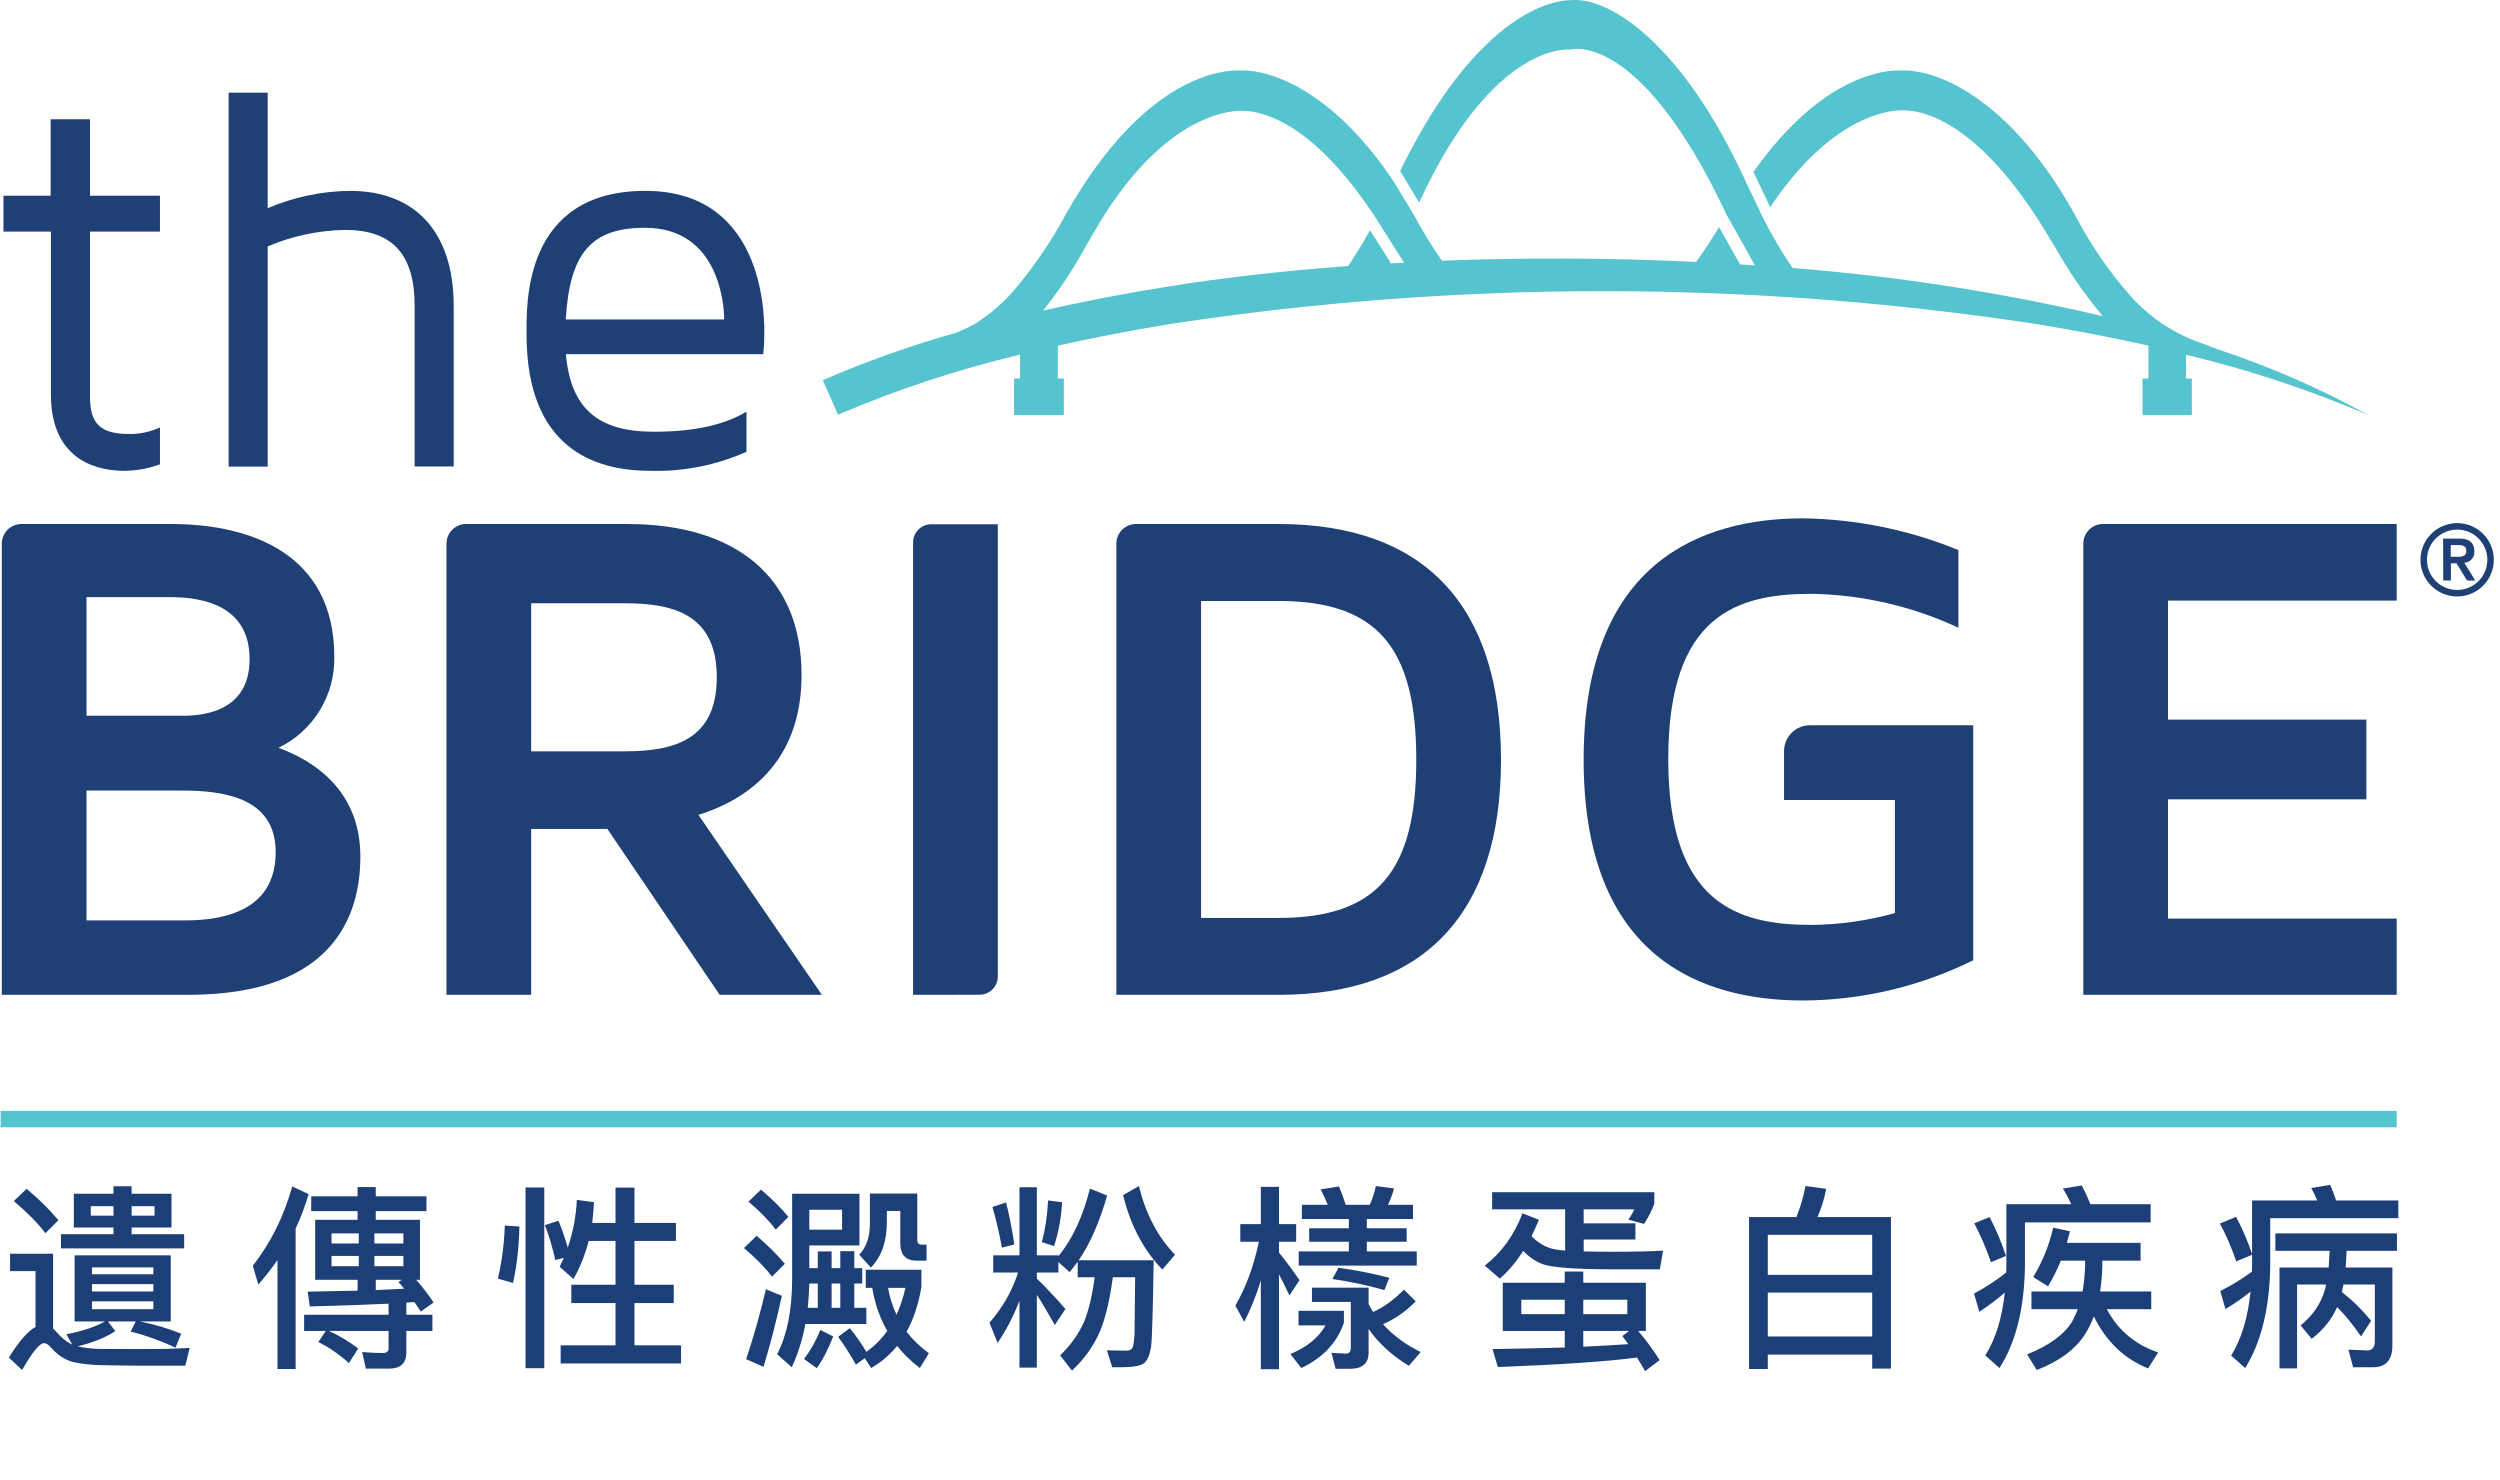 <?xml version="1.0" encoding="UTF-8"?>
<svg width="304px" height="180px" viewBox="0 0 304 180" version="1.1" xmlns="http://www.w3.org/2000/svg" xmlns:xlink="http://www.w3.org/1999/xlink">
    <title>logo</title>
    <defs>
        <path d="M0.92,19.34 L0.69,18.93 C0.77,18.77 0.84,18.6 0.92,18.44 C9.28,-0.35 18,0.73 18,0.73 C18,0.73 25.61,-1.6 35.28,18.94 C25.59,35.75 18,33.86 18,33.85 C18,33.84 9.36,34.08 0.92,19.34 Z" id="path-1"></path>
        <path d="M19.16,0.91 L18.84,0.91 C17.26,0.91 10.09,1.79 2.96,14.06 C3.6,15.15 0.39,16.88 1.02,17.8 C1.65,18.72 0.82,20.65 3.95,20.8 C5.08,20.8 7.95,21.04 8.64,21.74 C14.45,27.65 19.16,27.2 19.16,27.2 C19.518,27.206 19.876,27.183 20.23,27.13 L20.23,27.13 C22.35,26.74 26.89,25.28 31.72,17.81 C32.16,17.13 33.09,17.15 33.53,16.38 C33.63,16.22 32.64,14.93 32.74,14.76 C33.1,14.13 33.47,13.46 33.84,12.76 C26.72,1.78 21,0.87 19.16,0.91 Z" id="path-3"></path>
        <path d="M14.83,0.91 L15.15,0.91 C16.73,0.91 23.9,1.79 31.02,14.06 C30.39,15.15 33.59,16.88 32.96,17.8 C32.33,18.72 33.16,20.65 30.04,20.8 C28.91,20.8 26.04,21.04 25.34,21.74 C19.54,27.65 14.83,27.2 14.83,27.2 C14.472,27.207 14.114,27.184 13.76,27.13 L13.76,27.13 C11.63,26.74 7.1,25.28 2.26,17.81 C1.83,17.13 0.9,17.15 0.45,16.38 C0.36,16.22 1.34,14.93 1.25,14.76 C0.88,14.13 0.52,13.46 0.15,12.76 C7.26,1.78 13,0.87 14.83,0.91 Z" id="path-5"></path>
    </defs>
    <g id="logo" stroke="none" stroke-width="1" fill="none" fill-rule="evenodd">
        <rect id="Rectangle" fill="#56C4CF" fill-rule="nonzero" x="0.08" y="135.08" width="291.36" height="2"></rect>
        <path d="M10.94,48.21 C10.94,51.51 12.19,52.77 15.69,52.77 C16.988,52.794 18.274,52.521 19.45,51.97 L19.45,56.46 C18.055,56.979 16.579,57.246 15.09,57.25 C12.39,57.25 6.19,56.39 6.19,47.95 L6.19,28.16 L0.42,28.16 L0.42,23.8 L6.16,23.8 L6.16,14.5 L10.94,14.5 L10.94,23.8 L19.45,23.8 L19.45,28.16 L10.94,28.16 L10.94,48.21 Z" id="Path" fill="#1F4075" fill-rule="nonzero"></path>
        <path d="M55.17,37.2 L55.17,56.72 L50.42,56.72 L50.42,37.2 C50.42,30.93 47.72,27.96 41.98,27.96 C38.737,28.013 35.535,28.692 32.55,29.96 L32.55,56.74 L27.8,56.74 L27.8,11.27 L32.55,11.27 L32.55,25.32 C35.711,23.962 39.11,23.245 42.55,23.21 C50.56,23.21 55.17,28.29 55.17,37.2 Z" id="Path" fill="#1F4075" fill-rule="nonzero"></path>
        <path d="M92.94,40.76 C92.939,41.532 92.895,42.303 92.81,43.07 L68.81,43.07 C69.4,49.66 72.7,52.5 79.49,52.5 C84.31,52.5 88,51.71 90.77,50.06 L90.77,54.94 C87.08,56.582 83.067,57.371 79.03,57.25 C72.17,57.25 64.03,54.41 64.03,40.69 C64.03,37.2 63.5,23.21 78.48,23.21 C93.46,23.21 92.94,39.51 92.94,40.76 Z M88.06,38.85 C88.06,37.26 87.53,27.7 78.43,27.7 C71.96,27.7 69.26,30.7 68.8,38.85 L88.06,38.85 Z" id="Shape" fill="#1F4075" fill-rule="nonzero"></path>
        <path d="M43.82,104.15 C43.82,110.76 41.07,120.97 22.88,120.97 L0.22,120.97 L0.22,66.11 C0.22,64.79 1.29,63.72 2.61,63.72 L20.82,63.72 C30.6,63.72 40.65,67.42 40.65,79.86 C40.751,84.562 38.097,88.889 33.86,90.93 C38.33,92.56 43.82,96.25 43.82,104.15 Z M10.52,87.03 L21.42,87.03 C22.79,87.03 30.35,87.54 30.35,80.16 C30.35,73.73 24.85,72.61 20.65,72.61 L10.52,72.61 L10.52,87.03 Z M33.52,103.59 C33.52,96.81 26.83,96.13 22.02,96.13 L10.52,96.13 L10.52,111.92 L22.36,111.92 C28.2,111.96 33.52,110.16 33.52,103.63 L33.52,103.59 Z" id="Shape" fill="#1F4075" fill-rule="nonzero"></path>
        <path d="M99.94,120.97 L87.51,120.97 L73.86,100.8 L64.59,100.8 L64.59,120.97 L54.29,120.97 L54.29,66.11 C54.29,64.79 55.36,63.72 56.68,63.72 L76.27,63.72 C89.48,63.72 97.47,70.16 97.47,82.09 C97.47,92.99 90.47,97.37 84.93,99.09 L99.94,120.97 Z M76,91.36 C81.92,91.36 87.16,89.99 87.16,82.36 C87.16,74.73 81.92,73.36 76,73.36 L64.59,73.36 L64.59,91.36 L76,91.36 Z" id="Shape" fill="#1F4075" fill-rule="nonzero"></path>
        <path d="M111.03,120.97 L111.03,65.97 C111.027,65.382 111.259,64.817 111.674,64.401 C112.088,63.984 112.652,63.75 113.24,63.75 L121.33,63.75 L121.33,118.75 C121.33,119.971 120.341,120.96 119.12,120.96 L111.03,120.97 Z" id="Path" fill="#1F4075" fill-rule="nonzero"></path>
        <path d="M182.52,92.39 C182.52,111.1 173.17,120.97 155.52,120.97 L135.75,120.97 L135.75,66.11 C135.75,64.79 136.82,63.72 138.14,63.72 L155.49,63.72 C173.17,63.72 182.52,73.59 182.52,92.39 Z M172.22,92.39 C172.22,78.66 167.42,73.08 155.49,73.08 L146.05,73.08 L146.05,111.62 L155.49,111.62 C167.42,111.62 172.22,106.03 172.22,92.39 Z" id="Shape" fill="#1F4075" fill-rule="nonzero"></path>
        <path d="M239.94,88.19 L239.94,116.77 C233.509,119.953 226.436,121.626 219.26,121.66 C207.07,121.66 192.57,116.6 192.57,92.39 C192.57,68.18 207.07,63.03 219.26,63.03 C225.739,63.124 232.144,64.434 238.14,66.89 L238.14,76.33 C232.545,73.72 226.463,72.316 220.29,72.21 C211.29,72.21 202.86,74.7 202.86,92.3 C202.86,109.9 211.28,112.47 220.29,112.47 C223.715,112.438 227.121,111.954 230.42,111.03 L230.42,97.28 L216.94,97.28 L216.94,91.34 C216.94,89.6 218.35,88.19 220.09,88.19 L239.94,88.19 Z" id="Path" fill="#1F4075" fill-rule="nonzero"></path>
        <path d="M263.63,87.5 L287.75,87.5 L287.75,97.2 L263.63,97.2 L263.63,111.7 L291.44,111.7 L291.44,120.97 L253.33,120.97 L253.33,66.11 C253.33,64.79 254.4,63.72 255.72,63.72 L291.44,63.72 L291.44,73.03 L263.63,73.03 L263.63,87.5 Z" id="Path" fill="#1F4075" fill-rule="nonzero"></path>
        <g id="Clipped" transform="translate(224, 52)">
            <mask id="mask-2" fill="white">
                <use xlink:href="#path-1"></use>
            </mask>
            <g id="Path"></g>
            <g id="Group" mask="url(#mask-2)" fill="#1F4075" fill-rule="nonzero">
                <g transform="translate(-46, -48)" id="Path">
                    <polygon points="25 25.49 25 1.64 22.07 0.63 22.07 25.49"></polygon>
                    <polygon points="14.16 25.49 14.16 0.63 11.1 1.59 11.1 25.49"></polygon>
                    <polygon points="3.26 25.49 3.26 0.63 0.2 1.59 0.2 25.49"></polygon>
                </g>
            </g>
        </g>
        <g id="Clipped" transform="translate(183, 59)">
            <mask id="mask-4" fill="white">
                <use xlink:href="#path-3"></use>
            </mask>
            <g id="Path"></g>
            <g id="Group" mask="url(#mask-4)" fill="#1F4075" fill-rule="nonzero">
                <g transform="translate(-47, -48)" id="Path">
                    <path d="M24.51,20.19 L24.51,2.03 L21.66,1.24 L21.66,20.39 C22.42,20.32 22.94,20.25 24.51,20.19 Z"></path>
                    <path d="M14.02,20.85 L14.14,0.85 L10.94,1.96 L10.94,21.28 C11.6,21.17 12.12,21.03 14.02,20.85 Z"></path>
                    <path d="M3.48,22.46 L3.48,6.56 L0.54,7.33 L0.54,23.11 C1.25,22.96 1.8,22.8 3.48,22.46 Z"></path>
                </g>
            </g>
        </g>
        <g id="Clipped" transform="translate(267, 59)">
            <mask id="mask-6" fill="white">
                <use xlink:href="#path-5"></use>
            </mask>
            <g id="Path"></g>
            <g id="Group" mask="url(#mask-6)" fill="#1F4075" fill-rule="nonzero">
                <g transform="translate(-46, -48)" id="Path">
                    <path d="M0.36,20.19 L0.36,2.03 L3.21,1.24 L3.21,20.39 C2.45,20.32 1.94,20.25 0.36,20.19 Z"></path>
                    <path d="M10.84,20.85 L10.73,0.85 L13.94,1.96 L13.94,21.28 C13.27,21.17 12.75,21.03 10.84,20.85 Z"></path>
                    <path d="M21.39,22.46 L21.39,6.56 L24.33,7.33 L24.33,23.11 C23.62,22.96 23.07,22.8 21.39,22.46 Z"></path>
                </g>
            </g>
        </g>
        <path d="M166.6,28.03 C165.416,30.176 164.1,32.246 162.66,34.23 C160.38,37.34 163.27,35.13 164.32,35.53 C165.37,35.93 165.86,36.6 167.32,34.62 C167.78,33.99 168.15,33.29 168.57,32.62 L169.47,32.62 L166.6,28.03 Z" id="Path" fill="#64C7CF" fill-rule="nonzero"></path>
        <path d="M265.82,43.14 C273.387,44.946 280.787,47.391 287.94,50.45 C282.086,47.218 275.942,44.54 269.59,42.45 C268.93,42.18 268.27,41.92 267.59,41.69 C264.351,40.558 261.448,38.629 259.15,36.08 C256.561,33.16 254.332,29.941 252.51,26.49 C245.03,12.73 236.18,8.43 231.23,8.57 L231.11,8.57 C229.4,8.51 221.65,8.96 213.21,20.92 L215.26,25.19 C222.55,14.27 229.49,13.45 231.11,13.42 L231.46,13.42 C233.6,13.42 240.34,14.47 248.64,27.98 L251.04,31.98 C252.424,34.25 253.982,36.41 255.7,38.44 C243.291,35.548 230.682,33.592 217.98,32.59 C216.653,30.64 215.454,28.605 214.39,26.5 L214.39,26.5 L212.33,22.18 L212.33,22.18 L212.27,22.05 L212.27,22.05 L212.27,22.05 C204.65,5.4 195.71,-0.49 190.94,0.03 L190.94,0.03 C190.94,0.03 180.73,-0.67 170.25,20.8 L172.57,24.63 C181.65,4.88 190.94,6.03 190.94,6.03 C190.94,6.03 199.32,3.48 209.94,26.09 L209.94,26.09 L213.4,32.28 L211.59,32.15 L209.04,27.61 C208.093,29.177 207.163,30.59 206.25,31.85 C195.73,31.34 185.25,31.32 175.34,31.7 C174.171,30.029 173.1,28.293 172.13,26.5 L171.9,26.09 L169.54,22.18 L169.54,22.18 C162.69,11.82 155.24,8.45 150.84,8.57 L150.73,8.57 C148.81,8.5 139.28,9.07 129.73,25.83 C127.89,29.28 125.681,32.519 123.14,35.49 C121.835,36.959 120.335,38.241 118.68,39.3 C117.924,39.734 117.139,40.115 116.33,40.44 C110.779,42.001 105.34,43.935 100.05,46.23 L101.9,50.43 C109.06,47.37 116.466,44.925 124.04,43.12 L124.04,46.03 L123.31,46.03 L123.31,50.47 L129.36,50.47 L129.36,46.03 L128.63,46.03 L128.63,42.03 C133.023,41.05 137.627,40.167 142.44,39.38 C177.24,34.083 212.64,34.083 247.44,39.38 C252.26,40.16 256.863,41.043 261.25,42.03 L261.25,46.03 L260.53,46.03 L260.53,50.47 L266.53,50.47 L266.53,46.03 L265.81,46.03 L265.82,43.14 Z M141.74,34.89 C136.53,35.73 131.55,36.69 126.83,37.77 C128.297,35.961 129.634,34.049 130.83,32.05 L133.13,28.05 C141.03,14.45 148.98,13.51 150.73,13.48 L151.08,13.48 C153.14,13.48 159.47,14.48 167.36,26.61 L167.36,26.61 L170.73,31.94 L168.94,32.03 L169.04,31.86 L166.6,28.03 C165.7,29.65 164.82,31.03 163.96,32.35 C155.94,32.94 148.45,33.8 141.74,34.89 Z" id="Shape" fill="#56C4CF" fill-rule="nonzero"></path>
        <path d="M298.79,63.61 C301.253,63.61 303.25,65.607 303.25,68.07 C303.25,70.533 301.253,72.53 298.79,72.53 C296.327,72.53 294.33,70.533 294.33,68.07 C294.33,65.607 296.327,63.61 298.79,63.61 Z M298.79,71.74 C300.817,71.74 302.46,70.097 302.46,68.07 C302.46,66.043 300.817,64.4 298.79,64.4 C296.763,64.4 295.12,66.043 295.12,68.07 C295.12,70.097 296.763,71.74 298.79,71.74 L298.79,71.74 Z M297.08,65.49 L299.08,65.49 C300.31,65.49 300.88,66.04 300.88,67.03 C300.91,67.379 300.797,67.725 300.567,67.989 C300.337,68.253 300.01,68.412 299.66,68.43 L300.99,70.59 L299.99,70.59 L298.72,68.5 L298.03,68.5 L298.03,70.59 L297.1,70.59 L297.08,65.49 Z M298.01,67.71 L298.7,67.71 C299.27,67.71 299.91,67.71 299.91,66.99 C299.91,66.27 299.27,66.27 298.7,66.28 L298.01,66.28 L298.01,67.71 Z" id="Shape" fill="#1F4075" fill-rule="nonzero"></path>
        <path d="M22.392,151.808 L22.392,150.08 L16.008,150.08 L16.008,149.264 L20.856,149.264 L20.856,145.16 L16.008,145.16 L16.008,144.248 L13.8,144.248 L13.8,145.16 L8.976,145.16 L8.976,149.264 L13.8,149.264 L13.8,150.08 L7.416,150.08 L7.416,151.808 L22.392,151.808 Z M5.52,149.96 L7.104,148.376 C6.048,147.104 4.752,145.832 3.24,144.56 L1.68,146.048 C3.312,147.44 4.608,148.736 5.52,149.96 Z M18.792,147.824 L16.008,147.824 L16.008,146.672 L18.792,146.672 L18.792,147.824 Z M13.8,147.824 L11.04,147.824 L11.04,146.672 L13.8,146.672 L13.8,147.824 Z M2.688,166.592 C3.936,164.408 4.824,163.328 5.352,163.328 C5.64,163.328 5.928,163.52 6.264,163.928 C6.984,164.744 7.848,165.32 8.808,165.608 C9.816,165.848 11.088,165.992 12.672,166.016 C14.232,166.04 15.672,166.064 16.992,166.064 L22.536,166.064 L23.064,163.904 C22.392,163.952 21.48,163.976 20.28,164.024 C19.08,164.024 17.88,164.048 16.704,164.048 C14.808,164.048 13.176,164.024 11.808,164.024 C10.896,163.976 10.104,163.88 9.456,163.712 C11.4,163.232 12.912,162.608 14.016,161.864 L13.128,160.688 L16.512,160.688 L15.888,161.912 C17.76,162.392 19.584,163.04 21.336,163.88 L22.032,162.176 C20.424,161.528 18.744,161.024 16.992,160.688 L20.76,160.688 L20.76,152.648 L9.072,152.648 L9.072,160.688 L12.768,160.688 C11.664,161.312 10.104,161.84 8.064,162.248 L8.784,163.496 C8.712,163.472 8.64,163.448 8.568,163.4 C7.968,163.064 7.392,162.584 6.816,161.912 C6.696,161.768 6.576,161.648 6.456,161.552 L6.456,152.456 L1.224,152.456 L1.224,154.568 L4.32,154.568 L4.32,161.36 C3.36,161.888 2.28,163.136 1.08,165.08 L2.688,166.592 Z M18.648,154.952 L11.184,154.952 L11.184,154.112 L18.648,154.112 L18.648,154.952 Z M18.648,157.04 L11.184,157.04 L11.184,156.152 L18.648,156.152 L18.648,157.04 Z M18.648,159.2 L11.184,159.2 L11.184,158.24 L18.648,158.24 L18.648,159.2 Z M35.948,166.472 L35.948,149.408 C36.572,148.064 37.1,146.648 37.532,145.208 L35.54,144.272 C34.508,147.944 32.9,151.16 30.74,153.92 L31.412,156.2 C32.252,155.24 33.02,154.256 33.74,153.224 L33.74,166.472 L35.948,166.472 Z M47.3,166.424 C48.692,166.424 49.412,165.776 49.412,164.48 L49.412,161.84 L52.58,161.84 L52.58,159.872 L49.412,159.872 L49.412,158.408 C49.748,158.36 50.06,158.336 50.396,158.336 C50.66,158.72 50.924,159.104 51.164,159.488 L52.724,158.384 C52.196,157.568 51.5,156.656 50.612,155.624 L51.068,155.624 L51.068,148.328 L45.692,148.328 L45.692,147.272 L51.86,147.272 L51.86,145.472 L45.692,145.472 L45.692,144.344 L43.484,144.344 L43.484,145.472 L37.844,145.472 L37.844,147.272 L43.484,147.272 L43.484,148.328 L38.324,148.328 L38.324,155.624 L43.484,155.624 L43.484,156.944 C41.66,156.992 39.62,157.016 37.412,157.064 L37.676,158.864 C41.516,158.768 44.708,158.648 47.252,158.528 L47.252,159.872 L36.98,159.872 L36.98,161.84 L39.62,161.84 L38.708,163.184 C39.956,163.808 41.204,164.648 42.428,165.752 L43.556,163.976 C42.5,163.16 41.3,162.44 40.004,161.84 L47.252,161.84 L47.252,163.976 C47.252,164.336 47.012,164.528 46.532,164.528 C45.764,164.528 44.924,164.48 44.036,164.408 L44.492,166.424 L47.3,166.424 Z M43.628,151.208 L40.316,151.208 L40.316,149.984 L43.628,149.984 L43.628,151.208 Z M49.052,151.208 L45.524,151.208 L45.524,149.984 L49.052,149.984 L49.052,151.208 Z M49.052,153.968 L45.524,153.968 L45.524,152.72 L49.052,152.72 L49.052,153.968 Z M43.628,153.968 L40.316,153.968 L40.316,152.72 L43.628,152.72 L43.628,153.968 Z M45.692,156.872 L45.692,155.624 L48.884,155.624 L48.452,155.888 C48.668,156.152 48.908,156.416 49.148,156.704 C48.092,156.752 46.94,156.824 45.692,156.872 Z M66.184,166.376 L66.184,144.392 L63.904,144.392 L63.904,166.376 L66.184,166.376 Z M82.816,165.8 L82.816,163.592 L77.152,163.592 L77.152,158.456 L81.928,158.456 L81.928,156.224 L77.152,156.224 L77.152,150.896 L82.192,150.896 L82.192,148.712 L77.152,148.712 L77.152,144.416 L74.848,144.416 L74.848,148.712 L72.016,148.712 C72.112,147.896 72.184,147.056 72.232,146.192 L70.144,145.904 C70.048,147.944 69.664,149.888 69.04,151.712 C68.704,150.512 68.32,149.432 67.912,148.448 L66.256,148.976 C66.784,150.32 67.192,151.736 67.528,153.224 L68.56,152.96 C68.416,153.296 68.248,153.656 68.056,154.04 L69.736,155.528 C70.552,154.088 71.152,152.552 71.584,150.896 L74.848,150.896 L74.848,156.224 L69.472,156.224 L69.472,158.456 L74.848,158.456 L74.848,163.592 L68.176,163.592 L68.176,165.8 L82.816,165.8 Z M62.392,156.008 C62.848,153.848 63.112,151.544 63.16,149.144 L61.384,149.024 C61.312,151.28 61.024,153.44 60.544,155.48 L62.392,156.008 Z M94.332,149.528 L95.868,147.968 C94.956,146.864 93.852,145.76 92.532,144.656 L91.02,146.12 C92.436,147.32 93.54,148.448 94.332,149.528 Z M105.9,154.136 C107.196,152.816 107.844,150.968 107.844,148.568 L107.844,147.248 L109.476,147.248 L109.476,151.184 C109.476,152.576 110.124,153.296 111.468,153.296 L112.668,153.296 L112.668,151.352 L112.068,151.352 C111.708,151.352 111.54,151.136 111.54,150.752 L111.54,145.136 L105.78,145.136 L105.78,148.784 C105.78,150.416 105.348,151.664 104.484,152.576 L105.9,154.136 Z M96.276,166.256 C97.02,164.672 97.572,162.92 97.932,161 L105.348,161 L105.348,159.032 L103.884,159.032 L103.884,156.08 L104.844,156.08 L104.844,154.208 L103.884,154.208 L103.884,152.144 L102.18,152.144 L102.18,154.208 L101.124,154.208 L101.124,152.168 L99.444,152.168 L99.444,154.208 L98.412,154.208 L98.412,151.448 L104.508,151.448 L104.508,145.16 L96.324,145.16 L96.324,155.72 C96.3,159.368 95.7,162.368 94.5,164.672 L96.276,166.256 Z M102.396,149.528 L98.412,149.528 L98.412,147.104 L102.396,147.104 L102.396,149.528 Z M93.876,155.24 L95.436,153.68 C94.5,152.552 93.348,151.424 92.004,150.272 L90.468,151.76 C91.932,153.008 93.06,154.16 93.876,155.24 Z M111.852,166.352 L112.956,164.552 C111.9,163.784 110.988,162.92 110.244,161.936 C111.084,160.424 111.684,158.6 112.044,156.488 L112.044,154.4 L105.276,154.4 L105.276,156.608 L106.068,156.608 C106.38,158.528 106.98,160.256 107.892,161.84 C107.172,162.848 106.332,163.688 105.348,164.384 C104.724,163.328 104.052,162.368 103.332,161.504 L101.916,162.56 C102.636,163.52 103.356,164.648 104.076,165.944 L105.156,165.152 L105.924,166.352 C107.124,165.68 108.18,164.768 109.092,163.664 C109.86,164.648 110.796,165.536 111.852,166.352 Z M99.444,159.032 L98.22,159.032 C98.316,158.072 98.388,157.088 98.412,156.08 L99.444,156.08 L99.444,159.032 Z M102.18,159.032 L101.124,159.032 L101.124,156.08 L102.18,156.08 L102.18,159.032 Z M109.02,159.872 C108.54,158.888 108.204,157.808 107.988,156.608 L110.1,156.608 C109.836,157.784 109.476,158.864 109.02,159.872 Z M92.844,166.208 C93.66,163.52 94.404,160.64 95.076,157.568 L93.132,156.776 C92.46,159.656 91.668,162.488 90.732,165.272 L92.844,166.208 Z M99.324,166.376 C100.092,165.296 100.74,164 101.316,162.512 L99.756,161.72 C99.204,163.088 98.532,164.264 97.764,165.248 L99.324,166.376 Z M141.344,154.376 L142.88,152.576 C140.792,150.416 139.328,147.632 138.488,144.224 L136.568,145.328 C137.48,149.024 139.064,152.024 141.344,154.376 Z M130.352,166.664 C131.888,165.224 133.064,163.568 133.832,161.72 C134.456,160.136 134.96,158 135.32,155.312 L138.032,155.312 C137.989,158.854 137.965,161.094 137.961,162.032 L137.96,162.219 C137.96,162.246 137.96,162.272 137.96,162.296 C137.912,162.992 137.84,163.496 137.744,163.808 C137.624,164.096 137.36,164.24 136.976,164.24 C136.208,164.24 135.416,164.216 134.6,164.192 L135.248,166.256 L136.352,166.256 C137.792,166.256 138.704,166.088 139.136,165.752 C139.568,165.368 139.832,164.696 139.976,163.736 C140.096,162.728 140.192,159.248 140.288,153.248 L131.168,153.248 C132.56,151.232 133.712,148.592 134.624,145.376 L132.536,144.536 C131.696,147.896 130.424,150.656 128.696,152.768 L128.696,152.648 L126.08,152.648 L126.08,144.368 L123.968,144.368 L123.968,152.648 L120.776,152.648 L120.776,154.736 L123.8,154.736 C123.08,156.992 121.904,159.032 120.32,160.832 L121.304,163.304 C122.36,161.744 123.248,160.04 123.968,158.168 L123.968,166.304 L126.08,166.304 L126.08,157.448 C126.704,158.408 127.424,159.632 128.264,161.12 L129.56,159.176 C128.384,157.832 127.232,156.584 126.08,155.48 L126.08,154.736 L128.696,154.736 L128.696,153.464 L130.064,154.688 C130.4,154.304 130.712,153.872 131.048,153.416 L131.048,155.312 L133.112,155.312 C132.824,157.52 132.392,159.32 131.84,160.688 C131.168,162.2 130.208,163.568 128.912,164.816 L130.352,166.664 Z M128.168,151.52 C128.696,149.96 129.032,148.184 129.152,146.192 L127.448,145.976 C127.352,147.896 127.088,149.6 126.68,151.04 L128.168,151.52 Z M121.832,151.712 L123.344,151.328 C123.056,149.408 122.72,147.704 122.336,146.216 L120.68,146.768 C121.136,148.352 121.52,149.984 121.832,151.712 Z M172.276,153.896 L172.276,152.168 L166.204,152.168 L166.204,150.992 L171.052,150.992 L171.052,149.36 L166.204,149.36 L166.204,148.232 L171.82,148.232 L171.82,146.504 L168.772,146.504 C169.084,145.88 169.324,145.208 169.516,144.512 L167.308,144.224 C167.14,144.992 166.9,145.76 166.564,146.504 L163.636,146.504 C163.372,145.688 163.108,144.944 162.82,144.272 L160.588,144.632 C160.9,145.208 161.188,145.832 161.452,146.504 L158.308,146.504 L158.308,148.232 L164.02,148.232 L164.02,149.36 L159.196,149.36 L159.196,150.992 L164.02,150.992 L164.02,152.168 L157.924,152.168 L157.924,153.896 L172.276,153.896 Z M155.524,166.496 L155.524,154.952 C155.908,155.672 156.316,156.536 156.796,157.52 L158.02,155.672 C157.204,154.472 156.364,153.344 155.524,152.312 L155.524,150.992 L157.612,150.992 L157.612,148.856 L155.524,148.856 L155.524,144.32 L153.316,144.32 L153.316,148.856 L150.82,148.856 L150.82,150.992 L153.076,150.992 C152.476,153.92 151.516,156.512 150.22,158.768 L151.3,160.736 C152.092,159.2 152.764,157.52 153.316,155.696 L153.316,166.496 L155.524,166.496 Z M168.34,156.872 L168.94,155.384 C166.948,154.856 164.884,154.448 162.748,154.16 L162.028,155.528 C164.188,155.84 166.3,156.296 168.34,156.872 Z M164.14,166.448 C165.652,166.448 166.42,165.8 166.42,164.504 L166.42,161.6 C167.62,163.328 169.252,164.816 171.316,166.088 L172.756,164.408 C170.908,163.496 169.372,162.368 168.172,161.024 C169.66,160.376 170.98,159.44 172.156,158.24 L170.716,156.824 C169.54,158.024 168.292,158.936 166.972,159.536 C166.78,159.224 166.588,158.912 166.42,158.576 L166.42,156.584 L159.532,156.584 L159.532,158.312 L164.26,158.312 L164.26,163.856 C164.26,164.336 164.068,164.6 163.684,164.6 L161.908,164.504 L162.412,166.448 L164.14,166.448 Z M158.236,166.352 C160.876,165.104 162.604,163.256 163.42,160.832 L163.42,159.392 L157.9,159.392 L157.9,161.168 L161.188,161.168 C160.348,162.656 158.932,163.808 156.916,164.648 L158.236,166.352 Z M182.376,155.48 C183.432,154.568 184.368,153.44 185.232,152.096 C185.928,152.864 186.72,153.392 187.608,153.728 C188.723,154.123 191.478,154.338 195.875,154.351 L201.84,154.352 L202.224,152.072 C200.808,152.168 198.672,152.216 195.792,152.216 C194.568,152.216 193.488,152.192 192.576,152.168 L192.576,150.728 L198.864,150.728 L198.864,148.76 L192.576,148.76 L192.576,147.056 L198.744,147.056 C198.528,147.488 198.288,147.92 198,148.304 L199.92,148.832 C200.448,148.016 200.856,147.2 201.168,146.384 L201.168,144.968 L181.44,144.968 L181.44,147.056 L190.32,147.056 L190.32,152.072 C189.696,152.024 189.216,151.952 188.88,151.88 C187.872,151.64 187.008,151.112 186.24,150.32 C186.528,149.696 186.84,149.048 187.128,148.328 L185.136,147.536 C184.128,150.176 182.616,152.288 180.552,153.896 L182.376,155.48 Z M200.04,166.736 L201.816,165.392 C201.024,164.144 200.16,162.944 199.2,161.84 L200.136,161.84 L200.136,155.984 L192.528,155.984 L192.528,154.616 L190.272,154.616 L190.272,155.984 L182.736,155.984 L182.736,161.84 L190.272,161.84 L190.272,163.856 C187.704,163.928 184.776,164 181.488,164.048 L182.136,166.232 C189.744,165.944 195.384,165.56 199.056,165.08 C199.392,165.584 199.704,166.136 200.04,166.736 Z M197.88,159.8 L192.528,159.8 L192.528,158.048 L197.88,158.048 L197.88,159.8 Z M190.272,159.8 L184.992,159.8 L184.992,158.048 L190.272,158.048 L190.272,159.8 Z M192.528,163.76 L192.528,161.84 L198.096,161.84 L197.28,162.464 C197.52,162.776 197.76,163.112 198,163.448 C196.488,163.544 194.664,163.664 192.528,163.76 Z M214.964,166.472 L214.964,164.72 L227.66,164.72 L227.66,166.424 L229.94,166.424 L229.94,147.992 L221.012,147.992 C221.468,146.936 221.828,145.784 222.068,144.56 L219.548,144.224 C219.308,145.52 218.924,146.792 218.444,147.992 L212.684,147.992 L212.684,166.472 L214.964,166.472 Z M227.66,155.024 L214.964,155.024 L214.964,150.152 L227.66,150.152 L227.66,155.024 Z M227.66,162.512 L214.964,162.512 L214.964,157.184 L227.66,157.184 L227.66,162.512 Z M243.136,166.352 C245.104,163.28 246.136,159.2 246.232,154.112 L246.232,148.64 L261.52,148.64 L261.52,146.432 L254.2,146.432 C253.864,145.592 253.504,144.824 253.144,144.152 L250.84,144.536 C251.224,145.112 251.56,145.76 251.872,146.432 L243.976,146.432 L243.976,154.112 C243.976,154.304 243.952,154.496 243.952,154.736 C242.752,155.696 241.456,156.536 240.04,157.304 L240.688,159.512 C241.792,158.792 242.824,158 243.784,157.184 C243.448,160.304 242.656,162.848 241.408,164.816 L243.136,166.352 Z M242.104,153.488 L243.928,152.72 C243.376,151.04 242.704,149.48 241.936,147.992 L240.064,148.76 C240.784,150.104 241.48,151.688 242.104,153.488 Z M247.672,166.592 C250.408,165.536 252.4,164.072 253.6,162.152 C253.984,161.528 254.32,160.832 254.608,160.064 C256.096,163.112 258.304,165.224 261.208,166.4 L262.432,164.456 C259.624,163.496 257.536,161.744 256.192,159.2 L261.592,159.2 L261.592,157.04 L255.376,157.04 C255.52,156.08 255.616,155.024 255.64,153.92 L255.64,153.296 L260.296,153.296 L260.296,151.136 L251.32,151.136 C251.464,150.68 251.584,150.2 251.704,149.72 L249.664,149.288 C249.184,151.424 248.368,153.416 247.24,155.288 L249.04,156.416 C249.616,155.456 250.144,154.424 250.6,153.296 L253.552,153.296 L253.552,153.92 C253.504,155.024 253.408,156.08 253.24,157.04 L247.024,157.04 L247.024,159.2 L252.664,159.2 C252.472,159.704 252.232,160.184 251.992,160.664 C251.032,162.272 249.184,163.616 246.496,164.696 L247.672,166.592 Z M273.012,166.352 C274.932,163.28 275.964,159.176 276.06,154.088 L276.06,148.136 L291.636,148.136 L291.636,145.976 L284.076,145.976 C283.836,145.28 283.596,144.656 283.356,144.08 L281.052,144.464 C281.316,144.944 281.556,145.448 281.772,145.976 L273.852,145.976 L273.852,152.504 C273.324,150.92 272.676,149.408 271.908,147.968 L269.94,148.784 C270.66,150.104 271.332,151.64 271.932,153.392 L273.852,152.576 L273.852,154.088 C273.852,154.256 273.828,154.448 273.828,154.64 C272.652,155.504 271.38,156.296 269.988,156.992 L270.612,159.176 C271.716,158.528 272.724,157.832 273.66,157.064 C273.348,160.232 272.556,162.824 271.308,164.84 L273.012,166.352 Z M279.324,166.4 L279.324,156.2 L282.852,156.2 C282.804,156.392 282.78,156.56 282.732,156.752 C282.252,158.48 281.244,159.968 279.756,161.168 L281.1,162.8 C282.516,161.72 283.548,160.424 284.196,158.936 C285.156,159.896 286.14,161.096 287.1,162.512 L288.324,160.616 C287.244,159.272 286.068,158.12 284.772,157.112 C284.82,156.824 284.892,156.512 284.964,156.2 L288.78,156.2 L288.78,163.112 C288.78,163.832 288.468,164.216 287.844,164.216 L285.564,164.12 L286.14,166.256 L288.588,166.256 C290.124,166.256 290.916,165.368 290.916,163.592 L290.916,154.136 L285.228,154.136 C285.276,153.488 285.324,152.816 285.348,152.096 L291.468,152.096 L291.468,149.984 L276.684,149.984 L276.684,152.096 L283.284,152.096 C283.236,152.816 283.212,153.488 283.164,154.136 L277.188,154.136 L277.188,166.4 L279.324,166.4 Z" id="遺傳性澱粉樣蛋白疾病" fill="#1D3F77" fill-rule="nonzero"></path>
    </g>
</svg>